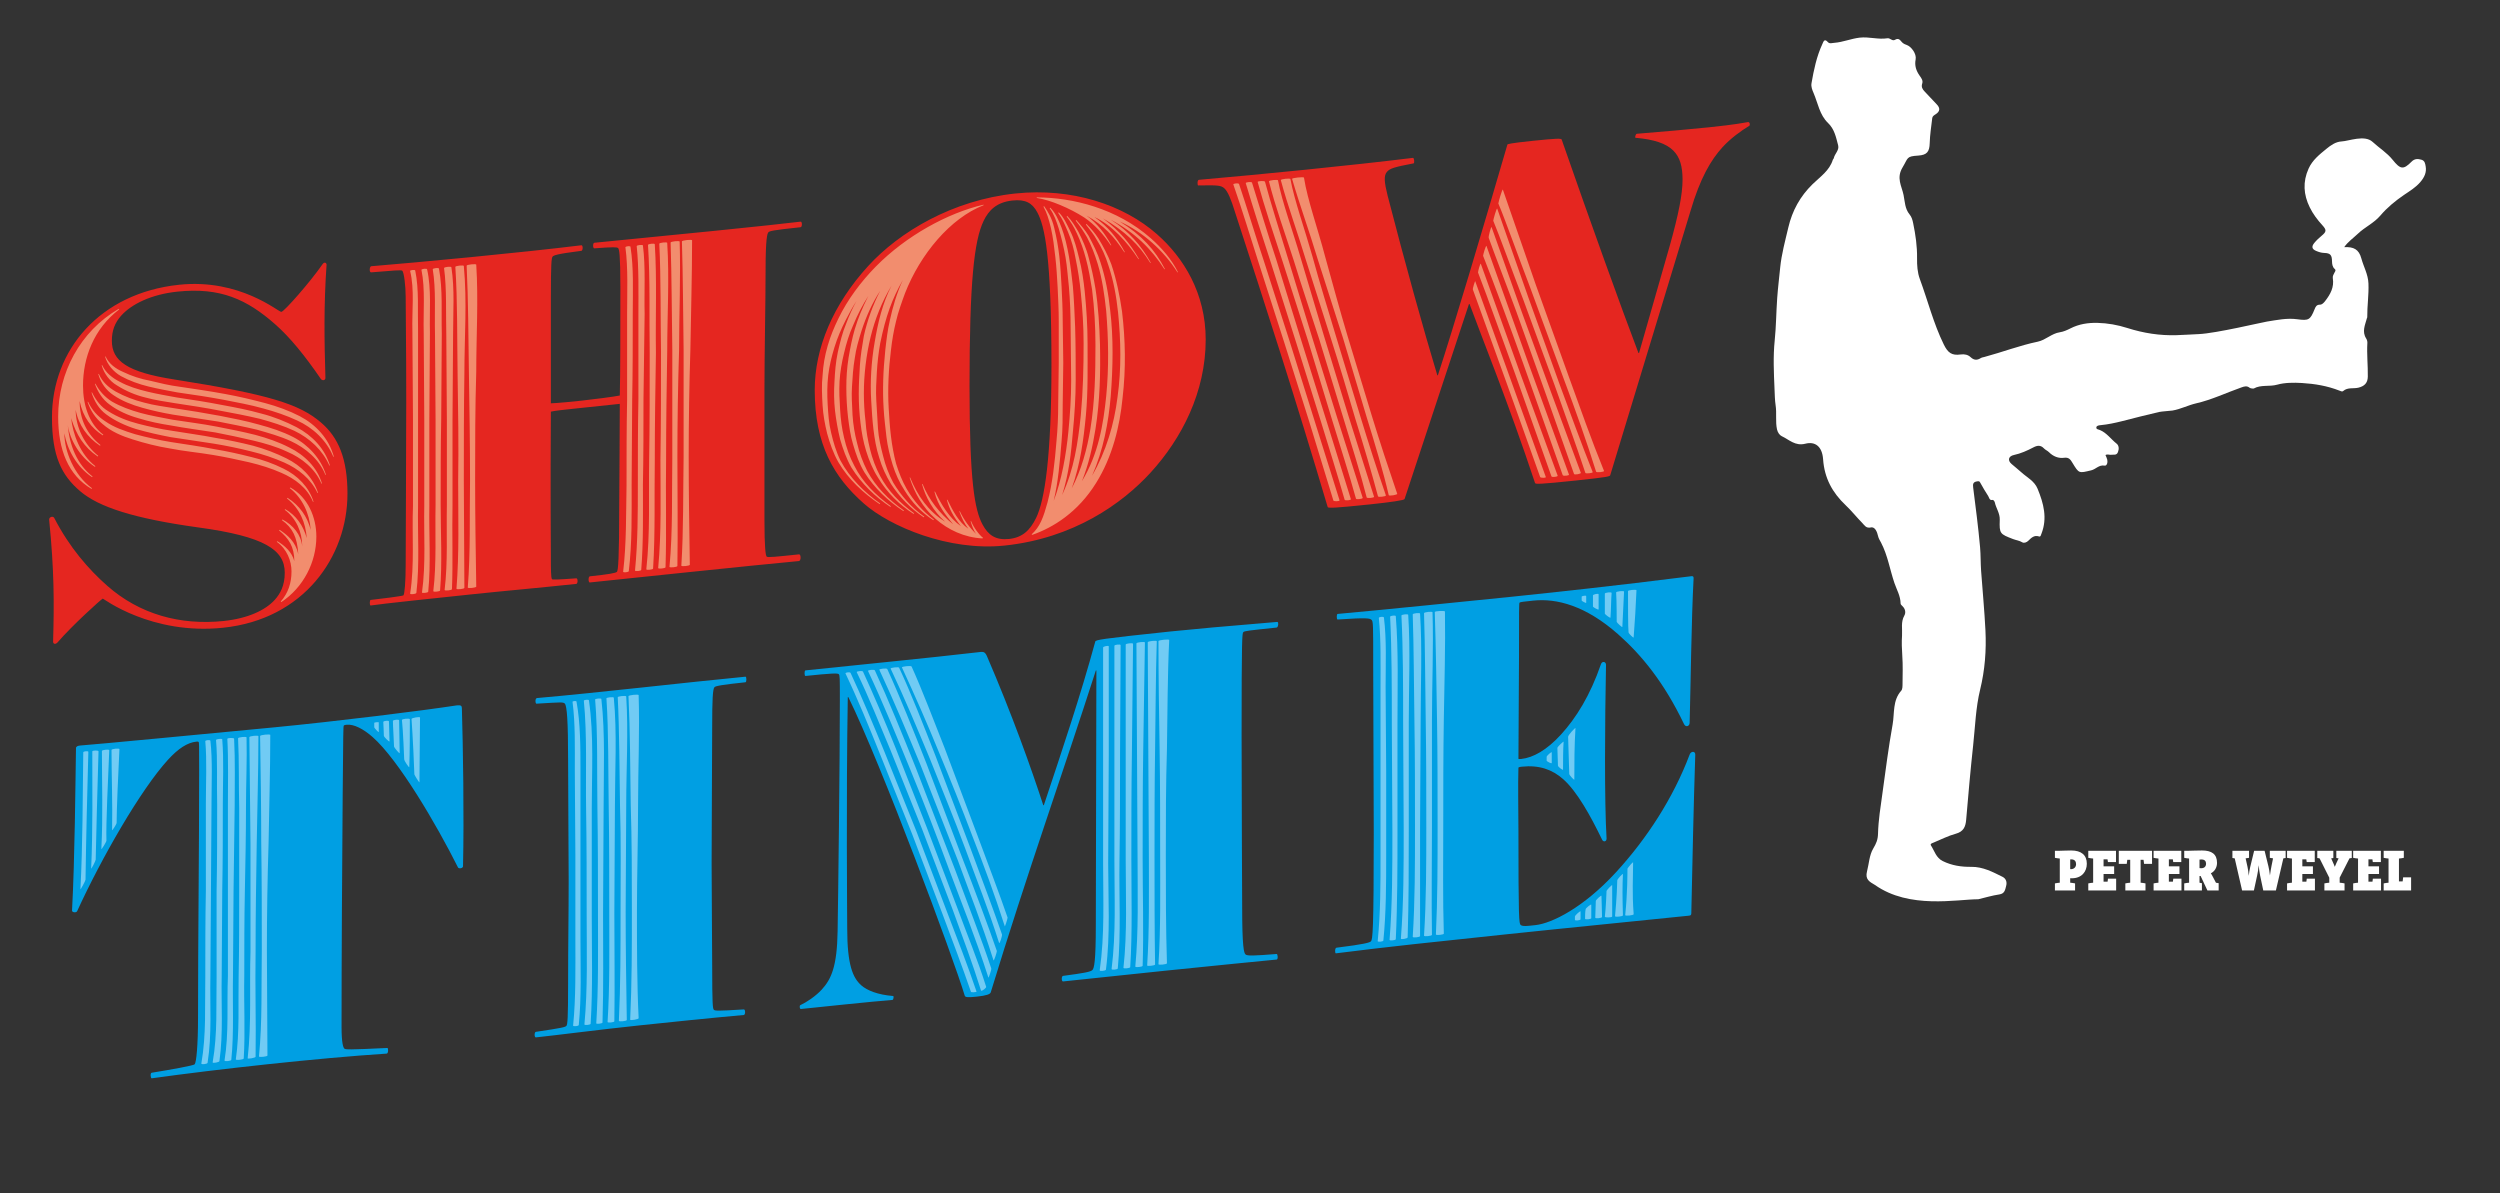 <?xml version="1.0" encoding="utf-8"?>
<!-- Generator: Adobe Illustrator 16.0.3, SVG Export Plug-In . SVG Version: 6.00 Build 0)  -->
<!DOCTYPE svg PUBLIC "-//W3C//DTD SVG 1.1//EN" "http://www.w3.org/Graphics/SVG/1.1/DTD/svg11.dtd">
<svg version="1.1" xmlns="http://www.w3.org/2000/svg" xmlns:xlink="http://www.w3.org/1999/xlink" x="0px" y="0px"
	 width="1558.979px" height="744.208px" viewBox="0 0 1558.979 744.208" enable-background="new 0 0 1558.979 744.208"
	 xml:space="preserve">
<rect x="0" y="0" width="1558.979" height="744.208" fill="#333333" stroke="none"/>
<g id="Ebene_3">
</g>
<g id="Ebene_1">
	<g>
		<rect y="0.001" fill="none" width="1558.979" height="743.962"/>
		<path fill="#009FE3" d="M834.117,382.839c-0.705,0.073-0.705,3.549,0,3.478c18.677-1.266,20.084-0.725,21.143,0.206
			c1.058,0.933,1.058,2.665,1.058,28.368c0,35.433,0.348,73.258,0.348,104.177c0,61.832-0.705,66.763-1.76,67.918
			c-0.708,0.771-3.524,1.759-21.495,3.996c-1.059,0.109-1.059,3.583-0.353,3.508c32.414-4.099,62.013-7.212,105.001-11.729
			c37.344-3.925,6.346-0.666,115.22-11.76c1.061-0.109,1.407-0.497,1.407-1.537c0.708-32.378,1.41-66.841,2.468-98.909
			c0-2.431-2.814-2.136-3.521,0.023c-10.224,27.127-26.775,52.487-45.8,73.241c-20.445,22.297-40.175,32.007-50.39,33.083
			l-3.521,0.371c-3.522,0.371-4.936,0.167-5.636-0.455c-1.058-0.926-1.41-3.322-1.41-59.24c0-10.426-0.354-28.45,0-38.905
			c0.353-0.384,1.764-0.532,2.11-0.569c10.923-1.151,19.024,1.819,25.723,7.717c8.811,7.756,17.266,23.196,24.317,37.738
			c0.701,1.663,2.816,1.441,2.816-0.645c-1.404-23.123-1.057-72.83-0.348-108.333c0-2.082-2.466-2.517-3.177-0.36
			c-6.691,19.457-15.498,33.586-25.015,43.963c-8.807,9.611-17.26,14.321-24.661,15.102c-0.349,0.031-1.762,0.183-1.762-0.168
			c0-19.449,0.354-43.803,0.354-63.251c0-30.224,0-33.698,0.35-34.08c0.351-0.382,3.171-0.681,8.459-1.233
			c14.79-1.558,32.761,3.154,52.851,20.843c14.794,13.033,28.888,30.308,41.22,56.098c1.059,2.32,3.524,1.367,3.524-0.719
			c0.709-25.081,1.055-63.327,2.469-90.217c0-1.041-0.357-1.351-1.414-1.24c-49.325,6.227-84.91,9.968-111.686,12.779
			c-15.502,1.629-89.483,9.056-108.871,10.744 M523.025,420.401c0.705,0.624,0.705,2.015,0.705,16.258
			c0,37.511-1.057,124.807-1.411,144.289c-0.351,21.569-3.876,29.589-9.862,36.122c-3.88,4.229-9.517,7.946-13.387,9.742
			c-0.709,0.427-0.354,2.469,0.346,2.396c5.639-0.594,46.865-4.926,57.087-5.655c0.701-0.07,1.056-2.532,0.35-2.464
			c-9.513-0.736-16.208-3.51-19.732-6.61c-5.282-4.656-8.808-12.622-8.808-35.54c0-8.685-0.705-79.124,0.354-144.188l0.349-0.035
			c20.789,42.275,65.887,163.628,72.587,186.188c0.35,0.999,1.76,1.201,7.4,0.608c6.345-0.664,8.455-1.587,8.805-2.665
			c22.553-73.917,45.813-139.234,65.535-200.701l0.354-0.039c0,3.824-0.354,138.982-0.354,158.424
			c0,23.272-1.057,27.203-2.113,28.355c-1.057,1.153-5.285,1.945-18.323,3.666c-1.056,0.111-1.056,3.585,0,3.47l63.772-6.698
			c26.08-2.745,65.888-6.582,69.414-6.953c1.057-0.109,0.703-3.545,0-3.47c-14.447,1.172-18.32,1.232-19.377,0.301
			c-1.058-0.935-2.115-4.642-2.115-30.003c0-13.889-0.354-62.479-0.354-106.252c0-61.481,0.354-63.95,1.057-64.722
			c0.705-0.771,2.818-0.989,20.789-2.882c1.057-0.11,1.411-3.622,0.354-3.512c-30.651,2.528-53.909,4.625-66.595,5.957
			c-44.396,4.666-46.51,5.237-46.857,6.316c-9.165,33.614-20.442,67.102-32.067,102.012l-0.348,0.037
			c-7.399-22.836-19.733-57.324-35.232-93.208c-1.413-2.976-2.469-2.518-5.991-2.146c-35.578,4.088-60.248,6.333-107.103,11.257
			c-0.709,0.072-0.709,3.546,0,3.473c16.555-1.741,20.08-1.76,20.785-1.144 M334.888,435.301c-1.407,0.144-1.057,3.584-0.352,3.51
			c15.501-0.934,16.555-1.049,17.619-0.117c1.407,1.243,2.113,11.241,2.113,35.554c0,23.271,0.35,55.881,0.35,74.295
			c0,22.577-0.35,38.94-0.35,64.648c0,21.878-0.354,25.737-1.057,26.509c-0.705,0.769-2.116,1.264-19.024,3.736
			c-1.059,0.112-1.059,3.582,0,3.469c12.332-1.294,40.165-4.915,64.478-7.471c18.669-1.957,44.749-4.698,65.178-6.497
			c1.061-0.112,1.061-3.586,0-3.476c-16.908,1.081-17.971,0.848-18.674,0.225c-0.701-0.617-1.057-3.363-1.057-27.677
			c0-18.761-0.354-41.647-0.354-63.532c0-17.364,0.354-70.204,0.354-85.139c0-17.02,0.355-23.66,1.412-24.812
			c0.702-0.769,4.579-1.523,19.379-3.081c0.701-0.071,0.701-3.545,0-3.472c-36.295,3.469-93.372,10.161-130.016,13.319
			 M44.918,567.89c0,1.043,2.468,1.477,3.169,0.36c15.151-33.193,39.815-76.082,56.728-94.535
			c6.345-6.92,11.98-10.641,17.618-11.232c0.706-0.076,1.057-0.112,1.407,0.198c0.354,0.313,0.354,1.699,0.354,17.33
			c0,51.058-0.705,105.672-0.705,154.297c0,17.713-1.057,28.244-2.112,29.399c-0.708,0.765-14.45,3.25-26.776,5.243
			c-1.058,0.111-0.704,3.551,0,3.477c40.872-5.689,103.226-12.588,146.568-15.406c1.057-0.109,1.057-3.587,0.354-3.511
			c-24.667,1.2-26.073,1.002-26.775,0.385c-0.703-0.621-1.762-3.294-1.762-13.709c0-42.725,0.355-99.379,0.706-144.569
			c0.354-39.628,0.354-42.765,0.706-43.14c0.351-0.387,1.057-0.46,1.762-0.533c4.583-0.482,10.57,2.71,16.207,7.678
			c16.209,14.276,39.815,54.513,53.197,81.251c0.351,1.004,3.168,0.711,3.168-0.686c0.707-31.678,0-73.982-0.701-98.223
			c0-1.741-0.354-2.394-3.174-2.096c-21.49,3.3-74.341,9.896-114.157,13.73c-34.527,3.283-111.687,10.698-120.857,11.316
			c-1.407,0.149-2.463,0.604-2.463,1.646c-0.354,21.224-0.707,68.854-2.468,101.34"/>
		<path fill="#E52620" d="M940.001,90.169c-15.859,54.463-33.476,113.625-43.342,143.846l-0.354,0.038
			c-8.459-27.941-20.087-69.789-31.006-112.066c-2.115-8.46-2.468-12.593-0.35-14.899c1.761-1.921,3.873-2.837,16.557-5.213
			c0.705-0.074,0.351-3.509-0.352-3.435c-39.116,4.806-95.133,10.347-133.536,13.688c-1.056,0.111-1.056,3.584-0.354,3.511
			c11.984-0.218,14.095-0.092,16.208,1.771c2.118,1.861,4.23,6.848,6.693,14.928c20.441,62.807,37.699,116.223,57.787,183.921
			c0.351,0.653,4.58,0.56,26.071-1.699c13.741-1.445,21.491-2.611,21.844-3.341l40.166-121.616l0.354-0.038
			c6.695,18.397,24.307,61.702,40.873,111.712c0.348,0.659,3.17,0.71,25.368-1.625c20.433-2.148,21.141-2.565,21.493-3.3
			l50.033-164.694c5.99-20.429,12.689-31.892,20.081-39.971c4.933-5.38,11.628-10.251,16.564-13.203
			c0.702-0.421,0.35-2.467-0.707-2.357c-8.807,1.62-18.675,2.657-24.308,3.249c-9.159,0.965-33.825,3.211-45.099,4.045
			c-0.706,0.076-1.413,2.579-0.706,2.505c23.255,2.074,29.246,10.126,29.246,26.108c0,9.028-2.467,21.445-7.748,40.409
			l-19.382,67.687l-0.353,0.038c-10.921-28.723-29.95-81.605-47.917-133.206c-0.352-0.657-2.818-0.746-18.32,0.884
			c-13.389,1.407-15.501,1.977-15.501,2.324 M613.394,137.694c3.175-6.581,8.103-11.618,17.971-12.656
			c8.101-0.851,12.331,1.481,15.5,7.403c4.582,8.548,8.807,26.864,8.807,95.285c0,57.312-4.225,84.151-9.509,95.132
			c-3.879,8.048-8.811,12.388-16.917,13.239c-8.452,0.889-13.033-2.453-16.553-9.028c-4.933-9.209-8.104-26.938-8.104-86.33
			c0-64.608,2.819-90.612,8.808-103.048 M626.434,340.216c42.985-4.518,73.285-26.108,90.902-45.33
			c19.729-21.526,34.526-50.522,34.526-83.176c0-28.83-13.742-51.006-30.297-65.591c-20.789-18.309-52.854-29.182-88.441-25.445
			c-39.11,4.112-72.231,23.921-91.598,45.061c-22.2,24.217-33.473,51.451-33.473,77.502c0,34.04,11.979,54.315,30.65,70.763
			c16.21,14.276,52.851,29.874,87.725,26.208 M231.116,377.587c6.693-1.047,39.106-4.454,62.366-6.898
			c23.607-2.479,36.996-3.542,65.888-6.58c1.055-0.11,1.055-3.585,0-3.473c-11.979,0.911-14.798,0.864-15.151,0.551
			c-0.702-0.62-0.702-7.222-0.702-13.473c0-6.601-0.354-40.947,0-91.003c1.759-0.53,9.513-1.347,15.149-1.939l27.835-2.927
			c0,24.663-0.351,47.27-0.351,62.908c0,34.037-0.707,41.059-1.411,41.823c-0.706,0.771-5.29,1.597-16.913,2.818
			c-1.056,0.11-1.056,3.932,0,3.824c3.875-0.406,108.166-11.368,130.369-13.352c1.403-0.15,1.403-4.317,0-4.17
			c-14.803,1.555-19.381,2.037-20.084,1.417c-0.705-0.62-1.409-5.756-1.409-22.777v-81.973c0-21.187,0.704-54.263,0.704-73.715
			c0-20.144,1.058-23.026,1.763-23.804c0.702-0.769,2.817-1.338,20.082-3.152c1.057-0.111,1.057-3.585,0-3.472
			c-16.566,2.087-84.911,8.93-128.608,13.166c-1.057,0.114-1.057,3.589,0,3.478c11.98-0.915,14.093-0.789,14.799-0.167
			c0.706,0.624,1.408,4.368,1.408,24.166c0,22.58,0,55.232-0.351,67.775c-3.168,0.685-17.264,2.512-23.958,3.218
			c-4.229,0.443-14.448,1.518-19.024,1.651v-66.694c0-19.799,0.351-24.004,1.056-24.776c0.704-0.766,2.113-1.607,17.969-3.621
			c1.057-0.113,1.057-3.584,0-3.473c-37.699,4.656-101.478,10.666-131.065,13.08c-1.056,0.109-1.408,3.966,0,3.812
			c14.093-1.132,18.675-1.611,19.381-0.992c1.056,0.929,2.112,9.502,2.112,16.105c0,16.326,0.351,26.015,0.351,65.962
			c0,39.606-0.351,77.503-0.351,101.466c0,10.769-0.706,18.135-1.411,18.904c-0.35,0.383-14.445,2.214-20.43,2.844
			c-0.708,0.072-0.708,3.547,0,3.469 M216.682,307.909c0-21.885-5.638-35.182-16.554-44.458
			c-13.391-11.45-32.062-17.469-91.611-26.839c-29.246-4.566-38.759-11.558-38.759-24.059c0-6.251,1.762-11.302,5.99-15.912
			c6.346-6.92,18.323-13.041,34.881-14.784c26.775-2.812,43.343,4.828,60.949,20.341c9.162,8.066,18.322,19.26,28.543,34.163
			c1.055,1.279,2.814,0.747,2.814-0.643c-0.702-23.546-1.056-45.389,0.706-70.585c0-1.389-1.407-1.939-2.465-0.438
			c-7.755,11.237-23.961,29.612-25.724,29.796c-1.759,0.187-25.721-20.915-63.772-16.918c-49.328,5.184-79.275,40.633-79.275,82.671
			c0,24.318,5.991,36.191,17.617,46.089c11.626,9.893,33.472,16.975,73.285,22.518c41.924,5.661,54.262,14.092,54.262,28.336
			c0,7.988-2.818,13.146-6.346,16.99c-5.637,6.153-16.207,11.425-31.702,13.06c-27.132,2.853-52.5-4.208-72.588-21.897
			c-11.626-10.234-23.605-23.918-33.121-42.369c-0.706-1.313-3.169-0.71-3.169,1.03c3.169,31.62,3.169,51.768,2.464,76.159
			c0,1.388,1.411,1.935,2.818,0.4c8.812-10.308,27.482-27.202,28.188-27.278c0.351-0.034,30.3,22.863,75.044,18.164
			c50.383-5.296,77.516-44.273,77.516-83.523"/>
		<path fill="#71CBF4" d="M982.104,573.612c0,0.693,3.517,0.322,3.517-0.368v-4.861c0-0.7-3.517,2.449-3.517,3.146V573.612
			 M992.312,564.198c0-0.691-3.52,2.109-3.52,2.806c-0.356,1.77-0.356,4.552-0.356,5.941c0,0.69,3.876,0.287,3.876-0.407V564.198
			 M998.657,558.668c0-0.691-3.522,2.457-3.522,3.151c0,3.123-0.349,7.675-0.349,10.455c0,0.7,4.226,0.252,4.226-0.439
			C999.009,567.317,998.657,561.448,998.657,558.668 M1005.35,552.06c0-0.691-3.522,3.149-3.522,3.5c0,0-0.353,10.455-1.059,16.089
			c0,0.696,4.581,0.562,4.581-0.137V552.06L1005.35,552.06z M1012.045,545.105c0-0.692-3.524,3.15-3.524,3.849
			c0,1.036-0.348,11.844-1.405,22.373c0,0.692,4.93,0.176,4.93-0.517C1011.698,559.386,1011.698,552.438,1012.045,545.105
			 M1018.391,537.839c0-0.692-3.168,3.112-3.522,3.847c0,2.43,0,15.975-1.409,28.973c0,0.694,5.284,0.143,5.284-0.555
			C1017.687,556.326,1018.391,547.214,1018.391,537.839 M967.652,469.189c0-0.697-3.17,2.069-3.17,2.764v2.432
			c0,0.345,3.17,2.098,3.17,1.406V469.189L967.652,469.189z M975.052,462.506c0-0.348-3.878,3.185-3.878,3.878
			c0,0,0.354,10.035,0.354,11.079c0,0.692,3.169,3.141,3.169,2.446C974.698,474.697,974.698,467.75,975.052,462.506 M982.45,454.09
			c0-0.703-4.581,4.299-4.581,5.34c0,1.045,0.71,21.809,0.71,23.201c0,0.693,3.167,4.178,3.167,3.485
			C981.746,475.697,981.746,465.273,982.45,454.09 M895.424,582.721c0,0.694,4.93,0.176,4.93-0.519
			c-0.701-21.81-0.353-44.773-0.353-67.003c0-22.228,0-44.458,0.353-66.728c0.356-22.264,1.055-45.265,0.704-67.11
			c0-0.696-6.345-0.373-6.345,0.32c0.708,21.809,1.057,45.043,1.409,67.229c0.354,22.193,0.354,44.419,0.354,66.656
			c0,22.227,0,45.152-1.057,67.153 M989.141,371.758c0-0.691-2.82-0.049-2.82,0.299v2.43c0,0.348,2.82,1.789,2.82,1.443V371.758z
			 M862.649,586.522c1.759-17.206,1.759-35.621,1.759-52.985V480.74c0-17.367-0.352-35.042-0.352-52.409
			c0-14.246,0.704-29.261-1.057-43.318c-0.351-0.657-3.171-0.362-3.171,0.335c1.405,13.396,1.059,29.065,1.059,43.304v105.24
			c0,17.369,0,35.433-1.766,52.983c0,0.693,3.527,0.324,3.527-0.37 M868.281,518.868c0,22.231,0,44.812-1.759,67.219
			c0,0.691,3.879,0.284,3.879-0.408c1.055-21.99,1.055-45.267,1.055-67.142v-67.381c0-22.232,0.705-44.885-1.055-66.926
			c0-0.695-3.526-0.324-3.526,0.37c1.057,21.426,1.057,45.046,1.057,67.269c0,22.228,0.35,44.42,0.35,67.001 M888.011,583.491
			c0,0.691,4.937,0.175,4.937-0.518c-0.353-21.852,0-44.812,0-67.039V449.24c0-22.228,1.057-45.266,0.352-67.42
			c0-0.695-5.288-0.138-5.288,0.555c0.704,21.811,0.704,45.082,1.059,67.267c0.353,22.194,0.353,44.42,0.353,66.66
			C889.424,538.525,889.424,561.453,888.011,583.491 M873.568,585.354c0,0.692,4.231-0.099,4.231-0.794
			c0.698-21.953,0.698-44.879,0.698-67.11v-67.04c0-22.23,1.059-44.918-0.348-67c0-0.691-4.229-0.249-4.229,0.447
			c1.056,21.422,1.056,44.697,1.056,66.92c0,22.236,0.352,44.42,0.352,67.005c0,22.23,0,45.157-1.763,67.572 M880.967,584.229
			c0,0.698,4.578,0.214,4.578-0.479v-67.387c0-22.228,0.354-44.494,0.354-66.725c0-22.231,1.055-44.919-0.354-67.003
			c0-0.693-4.578-0.21-4.578,0.482c0.707,21.463,0.707,45.082,1.057,66.922c0.354,22.2,0.354,44.423,0.354,66.657
			c0,22.236,0,45.506-1.411,67.535 M996.884,370.586c0-0.695-3.526,0.025-3.526,0.718v6.946c0,0.344,3.526,2.407,3.526,1.714
			V370.586z M1004.994,369.733c0-0.693-4.233-0.247-4.233,0.446v12.507c0,0.344,3.522,3.102,3.522,2.406
			c0.354-4.554,0.354-11.152,0.711-15.362 M1012.744,368.917c0-0.692-4.936-0.178-4.936,0.519
			c0.354,4.825,0.354,17.331,0.354,18.373c0,0.347,3.522,3.795,3.522,3.103C1012.033,384.623,1012.387,375.206,1012.744,368.917
			 M1020.494,368.1c0-0.69-5.637-0.1-5.282,0.558c0,7.294,0,23.275,0.345,25.667c0,0.692,3.174,3.838,3.174,3.14
			c0.705-8.757,1.412-20.643,1.764-29.36 M689.649,604.691c2.819-21.837,1.41-44.613,1.41-66.144
			c0-22.577,0.352-44.845,0.352-67.419v-68.079c0-0.694-3.523,0.022-3.523,0.719v135.121c0,21.878,1.06,43.999-2.114,66.216
			c0,0.692,3.526,0.327,3.876-0.405 M722.417,601.255c0,0.694,5.284,0.137,5.284-0.559c-0.703-21.803-0.703-45.077-0.703-67.305
			s0-44.11,0.703-66.42c0.353-22.27,0.353-45.889,1.409-67.881c0-0.692-6.693,0.01-6.693,0.703c0,22.232,0.35,45.465,0.711,67.661
			c0.344,22.193,0.344,44.077,0.344,66.304C723.472,555.991,723.827,579.229,722.417,601.255 M698.099,537.122
			c0.354-22.267,0.354-44.846,0.354-67.074c0-22.232,0.354-45.888,0.354-67.774c0-0.692-3.876-0.289-3.876,0.408v134.761
			c0,21.888,1.056,44.701-1.762,66.88c0,0.696,3.874,0.286,3.874-0.405c2.111-22.104,0.708-44.881,1.056-66.806 M715.367,601.988
			c-0.353,0.729,4.933,0.173,4.933-0.519c-0.35-21.841-0.35-44.775-0.35-66.999c0-22.233,0-44.455,0.35-66.73
			c0.351-22.27,0.351-45.886,1.057-67.835c0-0.697-5.634-0.103-5.634,0.59c0,21.884,0.35,45.465,0.35,67.697
			c0,22.229,0.354,44.42,0.354,66.655C716.425,557.074,716.778,579.963,715.367,601.988 M705.504,535.988
			c0-22.237,0-44.456,0.346-66.73c0.354-22.27,0.354-45.888,0.709-67.813c0-0.691-4.58-0.213-4.58,0.483v134.422
			c0,22.229,1.056,45.045-1.409,67.179c0,0.693,4.224,0.252,4.224-0.444c1.41-22.025,0.711-45.227,0.711-67.106 M712.547,534.884
			c0-21.885,0-44.11,0.354-66.38l1.056-67.852c0-0.693-5.285-0.136-5.285,0.557c0,21.883,0.355,45.462,0.355,67.697
			c0,22.23,0.348,44.419,0.348,66.304c0,22.23,0.708,45.082-1.406,67.538c0,0.689,4.575,0.211,4.575-0.482
			c0.709-21.955,0-45.156,0-67.382 M626.577,577.617c0,0.694,1.763-4.705,1.763-5.397c-4.581-13.416-12.679-34.79-19.024-51.838
			l-20.083-53.464c-6.695-17.006-14.445-37.386-20.788-51.307c-0.352-0.654-6.333-0.026-5.988,0.629
			c8.104,17.557,15.853,35.153,22.899,52.474c7.399,17.628,14.443,35.304,21.143,53.009c7.041,18.017,13.386,35.063,20.079,55.891
			 M605.434,618.389c0,0.694,3.524,0.327,3.524-0.023c-5.638-16.774-11.979-32.779-18.317-49.485l-19.026-50.099l-20.08-49.995
			c-6.7-16.315-14.45-34.953-21.143-49.185c-0.35-0.657-3.17-0.361-3.17,0.331c7.751,16.205,14.799,33.527,21.492,50.192
			l20.088,49.994l19.023,50.1c5.987,16.044,12.679,33.746,17.611,48.168 M611.781,617.721c0.351,0.66,3.526-1.76,3.17-2.417
			c-5.282-16.812-11.977-32.781-17.97-49.17l-19.024-50.104l-19.374-49.37c-6.346-16.008-14.447-34.956-20.442-47.872
			c-0.349-0.657-4.228-0.249-3.877,0.409c7.4,15.198,14.447,32.867,21.144,48.838l19.73,49.334l19.023,50.101
			c5.99,16.389,12.334,33.44,17.616,50.252 M616.359,609.597c0,0.698,2.111-5.079,1.764-5.741
			c-5.641-17.125-15.15-41.477-22.553-61.544l-24.319-63.091c-8.098-20.331-17.611-43.654-25.715-61.215
			c-0.355-0.655-4.582-0.212-4.227,0.445c9.508,20.188,18.317,41.838,26.775,62.481c8.458,20.648,16.556,41.675,24.306,62.747
			c8.104,21.724,15.854,40.707,23.958,65.911 M619.52,598.839c0.351,0.659,2.114-5.079,2.114-5.78
			c-5.286-15.419-14.092-38.808-21.494-57.831l-22.549-59.456c-7.751-19.681-16.555-41.681-24.305-58.58
			c-0.352-0.66-5.284-0.14-4.937,0.517c9.165,19.531,17.619,39.83,25.724,59.473l23.253,59.386
			c7.4,20.404,14.797,38.739,22.198,62.264 M623.05,588.041c0.349,0.661,2.112-4.734,1.761-5.394
			c-4.933-14.418-13.39-36.808-20.082-54.857L583.237,471c-7.049-18.017-15.504-39.705-22.552-54.59
			c0-0.696-5.638-0.102-5.282,0.555c8.453,17.87,16.553,37.165,24.303,55.804c7.402,18.674,15.151,37.309,22.201,56.367
			c7.042,19.406,14.093,36.731,21.138,58.912 M392.971,635.85c0,0.693,5.282-0.207,5.282-0.901
			c-1.056-21.771-1.056-44.355-1.056-66.583c0-22.232,0.706-44.883,0.706-67.114c0-22.229,1.057-45.607,0.35-67.773
			c0-0.696-6.333-0.027-6.333,0.665c1.058,21.771,1.058,45.391,1.406,67.584c0.708,22.155,0.708,44.735,0.708,66.965
			c0,22.23,0,44.802-1.056,67.143 M385.928,636.578c0,0.689,4.935,0.173,4.935-0.522c-0.355-22.192-0.709-45.08-0.709-67.306
			c0-22.223,0.354-44.494,0.354-67.077c0-22.23,1.41-45.298,0-67.383c0-0.693-5.638-0.1-5.283,0.556
			c1.057,21.427,1.057,45.043,1.405,67.229c0.709,22.504,0.354,44.772,0.354,67.002c0,22.234,0,45.16-1.056,67.497 M361.968,585.946
			V480.006c0-13.896,0-29.179-2.463-42.466c0-0.694-2.82-0.395-2.467,0.258c1.761,13.363,1.406,28.683,1.406,42.579l0.355,52.76
			v53.142c0,17.372,0.351,35.744-1.411,53.286c0,0.691,3.524,0.324,3.524-0.369c1.761-17.553,1.056-35.886,1.056-53.263
			 M378.881,637.303c0,0.692,4.225,0.25,4.225-0.443c0.355-22.269,0-45.154,0-67.382s0.355-44.495,0.355-66.725
			c0-22.233,1.41-45.648-0.702-67.66c0-0.698-4.935-0.179-4.584,0.479c1.412,21.387,1.058,45.392,1.412,67.585
			c0.35,22.191,0.35,44.417,0.35,66.655c0,22.229,0.351,45.12-1.057,67.493 M371.837,638.049c-0.355,0.729,3.875,0.288,3.875-0.408
			c0.701-22.301,0.35-45.192,0.35-67.418c0-22.23,0.351-44.844,0.351-67.075c0-22.233,1.06-45.609-1.407-67.244
			c0-0.692-4.229-0.248-3.874,0.408c1.761,21.35,1.056,45.047,1.406,67.229c0.354,22.199,0.354,44.774,0.354,67.008
			c0,22.229,0.352,45.114-1.055,67.495 M364.436,638.822c0,0.694,3.876,0.282,3.876-0.408c1.408-22.377,0.705-45.229,0.705-67.456
			v-66.695c0-22.23,1.409-45.646-1.761-67.546c0-0.696-3.526-0.321-3.174,0.334c2.116,21.313,1.06,45.392,1.412,67.582
			c0.35,22.191,0.35,44.422,0.35,66.652C365.844,593.519,366.551,616.366,364.436,638.822 M166.43,592.249
			c0-22.23,0.352-44.497,1.058-66.803c0.35-22.268,1.056-45.265,1.056-67.142c0-0.7-6.346-0.029-6.346,0.663
			c0.351,21.504,0.706,44.736,0.706,66.617c0.351,22.545,0.351,44.771,0.351,67.001c-0.351,22.267,0.355,44.771-1.761,66.18
			c0,0.694,5.287,0.137,5.287-0.556c0-21.189-0.35-43.731-0.35-65.964 M152.335,608.316c0-17.37,0-34.734,0.351-52.146
			c0.351-17.757,0.706-35.157,0.706-52.871c0-14.237,0.707-29.597,0.351-43.456c0-0.696-5.284-0.141-5.284,0.554
			c0.703,13.819,0.35,29.145,0.703,43.343v52.796c0,17.37,0,34.736-0.352,52.146c-0.35,17.411,0.708,35.009-1.761,51.941
			c0,0.696,4.583,0.218,4.933-0.521c1.056-16.78,0-34.383,0.354-51.788 M159.38,592.987c0-22.23,0.351-44.498,0.706-66.761
			c0.35-22.268,1.057-45.27,1.057-67.145c0-0.697-5.637-0.107-5.637,0.593c0.351,21.498,0.351,44.773,0.706,66.959v66.693
			c-0.706,22.303,0.701,44.737-1.763,66.533c-0.35,0.734,4.932-0.171,4.932-0.866c0.351-21.225-0.352-43.729,0-66.001
			 M145.288,608.372c0-17.368,0.354-35.121,0.354-52.837c0.352-17.758,0.352-35.462,0.703-53.223
			c0-13.545,0.354-27.824-0.351-41.644c0-0.694-4.227-0.599-4.227,0.097c0.703,13.125,0.351,28.448,0.351,41.988v105.935
			c-0.706,17.796,0.705,35.358-2.113,52.675c0,0.696,4.228,0.253,4.228-0.448c1.761-16.855,0.705-35.153,1.055-52.556
			 M138.243,608.752c0-18.063,0.351-35.822,0.351-53.526c0.355-18.101,0.355-35.818,0.355-53.874
			c0-13.203,0.702-27.167-0.355-40.255c0-0.697-3.875-0.288-3.875,0.404c1.056,12.394,0.351,27.054,0.706,40.221
			c0,18.059,0,35.769-0.355,53.874v53.489c-0.351,17.757,0.705,35.355-2.466,53.411c0,0.692,4.228-0.098,4.228-0.796
			c2.468-17.278,1.058-35.54,1.412-52.944 M131.193,609.154c0-18.067,0.355-36.166,0.355-54.229s0.35-36.162,0.35-54.222
			c0-12.507,0.706-26.474-0.706-38.833c-0.351-0.652-3.169-0.356-3.169,0.338c1.057,12.048,0.351,26.359,0.351,38.866v54.185
			c-0.351,18.098-0.351,36.162-0.351,54.227c-0.35,18.095,0.707,35.351-2.467,53.752c0,0.692,3.524,0.325,3.876-0.407
			C132.25,645.165,130.842,626.904,131.193,609.154 M236.192,450.488c0-0.344-2.817-0.05-2.817,0.295v2.78
			c0,0.344,2.817,3.526,2.817,2.827V450.488z M248.885,449.154c0-0.692-3.879-0.284-3.879,0.407c0,3.125,0.705,13.822,0.705,15.905
			c0,0.691,3.525,4.843,3.525,4.143C249.235,463.703,248.885,454.014,248.885,449.154 M255.578,448.451
			c-0.354-0.656-4.934-0.174-4.934,0.521c0.706,6.179,1.41,24.167,1.41,24.512c0,1.044,3.169,5.573,3.169,4.879
			C255.578,468.601,255.578,456.439,255.578,448.451 M242.542,449.822c0-0.69-3.525-0.323-3.525,0.368
			c0,0.348,0.354,6.565,0.354,8.646c0,0.7,3.523,4.148,3.523,3.454C242.894,459.509,242.542,451.906,242.542,449.822
			 M261.918,447.439c0-0.694-5.284,0.208-5.284,0.903c0.703,9.65,1.764,32.115,1.764,34.551c0,0.345,3.169,5.573,3.169,4.877
			c0-11.807,0.351-28.52,0.351-40.326 M74.478,467.142c0-0.694-4.934-0.175-4.934,0.52c0,15.631,0.706,33.964,0.355,49.98
			c0,0.696,2.82-3.771,2.82-4.463c0-8.338,1.057-31.727,1.758-46.039 M68.132,467.805c0-0.699-4.582-0.218-4.582,0.482
			c0,19.45,0.707,40.911-0.35,61.162c0,0.699,3.168-4.5,3.168-5.196c-0.351-11.074,1.058-38.663,1.763-56.45 M61.438,468.504
			c0-0.697-3.876-0.637-3.876,0.058c0,23.622,0.351,48.245-0.705,73.021c0,0.692,2.818-4.816,2.818-5.511
			c0.351-14.974,1.058-45.962,1.762-67.57 M55.092,468.823c0-0.696-3.169-0.36-3.169,0.332c-0.354,26.789-0.354,58.39-1.761,85.28
			c0,0.691,3.169-5.199,3.169-5.893c0.354-26.091,1.056-53.603,1.761-79.728"/>
		<path fill="#F28D6E" d="M960.433,297.472c0.351,0.655,3.869,0.633,3.521-0.025l-21.492-59.567l-22.552-62.582
			c0-0.347-1.76,4.701-1.409,5.36l21.143,58.567l20.789,58.257 M967.481,297.086c0.346,0.658,3.877,0.289,3.877-0.409l-23.61-64.556
			l-24.32-67.61c-0.349-0.656-1.76,4.704-1.76,5.396c6.344,16.359,15.501,42.486,23.255,63.558l22.551,63.621 M974.516,296.345
			c0.35,0.659,4.229,0.249,3.877-0.409l-25.721-70.588l-25.721-71.978c-0.348-0.655-2.115,5.436-2.115,6.127
			c6.334,16.006,16.918,44.418,25.018,67.191L974.516,296.345 M981.566,295.603c0.353,0.662,4.577-0.131,4.224-0.788l-18.671-50.49
			l-18.672-51.182l-18.324-51.568c-0.348-0.311-2.114,6.128-1.76,6.782c3.167,9.047,11.628,30.738,17.264,46.121l18.323,51.221
			L981.566,295.603 M988.609,294.862c0,0.699,4.935,0.181,4.582-0.48c-7.048-17.666-14.095-37.074-20.788-55.126l-19.382-53.886
			l-19.374-55.273c-0.35-0.662-2.47,6.859-2.47,7.552c3.525,8.312,12.334,32.743,18.677,49.097l19.73,53.849
			c6.347,18.091,13.038,36.146,19.027,54.269 M995.303,294.16c0.354,0.661,5.29,0.142,4.936-0.52
			c-8.104-19.984-14.802-39.082-21.846-58.491l-20.791-57.903l-20.43-58.989c-0.354-0.655-2.816,7.937-2.816,8.635
			c3.875,8.968,13.032,34.753,19.729,52.107l21.14,57.516c7.046,18.709,14.447,39.479,20.084,57.634 M859.301,309.49
			c0,0.698,4.935,0.18,4.935-0.521c-5.633-16.423-10.921-32.891-15.854-49.042l-15.152-49.814
			c-4.932-16.505-10.222-33.313-14.798-50.202c-4.579-16.192-11.274-34.938-13.743-48.23c0-0.694-5.99-0.064-5.99,0.628
			c4.231,15.884,10.57,32.931,15.506,49.436l15.855,49.739c5.282,16.462,10.22,32.969,15.15,49.815
			C850.148,277.106,855.432,294.962,859.301,309.49 M852.258,310.23c0.35,0.662,4.932,0.18,4.581-0.481l-15.858-50.086
			l-15.15-49.473l-14.796-49.499c-4.578-15.845-11.63-34.904-14.092-48.193c0-0.693-5.639-0.102-5.639,0.591
			c3.874,15.574,10.221,32.969,15.499,49.435c4.936,16.155,10.572,32.582,15.858,49.048l15.15,49.472
			c4.935,16.153,10.57,33.969,14.446,49.192 M866.003,308.792c0.35,0.658,5.637-0.243,5.281-0.9
			c-5.281-15.424-10.922-32.547-15.856-48.698l-15.15-49.815c-4.936-16.504-9.512-33.388-14.091-49.928
			c-4.229-16.228-10.923-34.973-13.037-48.65c0-0.692-7.75,0.124-7.401,0.778c4.579,15.844,10.927,33.235,15.856,49.738
			l15.853,49.396l14.801,49.499c4.932,15.808,10.568,34.668,13.745,48.573 M845.56,310.931c0,0.697,4.229,0.254,4.229-0.444
			l-15.853-49.74l-15.505-49.776l-15.15-49.474c-4.936-16.153-10.92-34.975-14.445-48.155c0-0.692-4.579-0.56-4.579,0.132
			c4.228,15.536,10.222,33.316,15.504,49.435l15.853,49.395l15.152,49.815c4.931,16.156,10.923,34.628,14.794,48.81
			 M838.519,311.669c0.346,0.661,4.227,0.253,3.871-0.408l-15.503-49.776l-15.502-49.436l-15.501-50.124
			c-5.288-15.773-10.921-34.632-15.15-48.083c-0.356-0.654-4.227-0.247-3.883,0.408c4.583,15.497,10.224,32.969,15.508,49.084
			l15.854,50.09l15.504,49.435C828.647,279.015,834.288,296.831,838.519,311.669 M831.473,312.065c0,0.694,3.869,0.638,3.869-0.063
			l-15.854-50.436l-15.498-49.435l-15.86-49.393c-5.284-15.771-10.921-34.63-15.503-48.043c-0.347-0.659-3.876-0.288-3.522,0.37
			c5.29,15.076,10.57,32.581,15.86,49.048l15.857,49.395l15.498,49.084L831.473,312.065L831.473,312.065z M613.011,335.37
			c-2.462-1.826-5.986-6.663-7.4-10.334l-0.348,0.037c0.704,2.354,1.762,5.721,3.522,7.966c-4.229-4.07-7.75-8.903-10.222-14.21
			l-0.347,0.038c1.409,4.017,3.169,7.649,5.633,10.869c-5.988-4.236-9.512-10.812-13.036-18.081l-0.354,0.038
			c1.41,5.405,3.878,10.359,8.814,16.439c-7.404-5.127-12.333-13.641-16.21-21.57l-0.355,0.034
			c2.112,8.812,7.048,14.542,11.629,20.316c-8.453-6.754-15.151-15.427-19.023-25.092l-0.352,0.034
			c2.117,8.114,7.046,16.974,14.445,23.49c-10.571-6.529-17.263-16.25-21.847-27.574l-0.346,0.038
			c3.17,9.737,8.099,18.597,16.203,25.737c7.755,6.825,17.97,11.655,29.245,12.207l0.35-0.386 M650.717,128.902
			c2.113,3.948,3.168,7.307,4.581,13.064c1.402,6.105,2.112,12.279,2.814,18.459c0.707,6.179,1.057,12.395,1.41,18.61
			c0.354,7.254,0.703,14.166,0.703,21.459v26.05c0,8.686-0.347,17.408-0.347,26.091c0,7.294-0.354,14.971-1.06,22.343
			c-1.061,13.31-2.467,26.308-5.635,38.452c-2.466,8.942-4.581,15.067-9.87,19.793l0.354,0.31
			c13.032-4.494,28.541-14.114,39.814-32.314c10.221-16.361,14.796-35.253,16.553-53.151c2.117-18.284,1.764-35.962-0.347-53.803
			c-1.413-9.926-3.526-20.123-6.695-29.514c-2.119-5.685-4.936-10.944-8.104-16.17c-2.114-3.249-4.579-6.118-7.402-8.942
			l-0.346,0.387c2.458,3.213,4.927,6.08,6.691,9.372c3.171,4.874,5.635,10.517,7.396,16.24c3.172,9.392,4.933,19.28,5.988,29.246
			c1.765,17.531,2.116,35.211-0.351,52.836c-2.115,16.896-7.048,33.738-15.857,48.905c7.048-16.024,10.222-33.033,11.63-49.499
			c1.409-18.213,1.762-36.311-0.352-53.805c-1.059-9.959-2.82-19.848-5.989-29.587c-1.764-5.721-4.579-11.328-7.4-16.593
			c-2.116-3.596-4.931-6.771-7.752-9.952l-0.354,0.386c2.82,3.524,4.934,6.778,7.048,10.376c2.823,5.257,4.933,10.942,6.694,16.66
			c2.821,9.431,4.226,19.356,5.282,29.31c1.41,17.225,1.767,35.246,0,53.146c-1.76,17.553-4.931,36.3-15.15,53.002
			c4.231-10.518,6.696-21.545,8.456-32.497c2.822-17.664,3.176-35.416,2.822-52.746c-0.354-11.772-1.056-23.508-2.822-34.789
			c-1.057-6.487-2.459-12.938-4.225-19.353c-1.411-5.754-3.876-11.056-6.347-16.005c-2.113-3.596-4.224-7.2-7.044-10.025
			l-0.354,0.38c2.467,3.216,4.578,6.466,6.346,10.451c2.469,5.295,4.225,10.321,5.641,15.731c1.759,6.418,2.813,12.905,3.87,19.391
			c1.412,11.315,2.113,23.051,2.113,34.515c0,17.366-0.348,35.118-3.17,52.436c-2.112,12.729-5.638,25.611-11.624,36.998
			c5.281-14.799,7.395-30.305,8.811-45.391c1.402-15.082,1.055-30.33,1.055-45.266c0-10.768-0.709-21.459-1.766-32.117
			c-0.705-6.873-1.762-14.06-3.523-20.818c-1.406-5.756-2.82-11.512-5.637-17.123c-2.113-4.289-3.875-8.275-7.048-11.411
			l-0.348,0.385c2.821,3.874,4.229,7.546,5.99,11.528c2.466,5.647,3.876,11.4,4.933,17.199c1.41,6.798,2.467,13.631,3.174,20.854
			c1.056,10.308,1.757,21.001,1.757,31.766c0,14.937-0.35,29.911-1.757,44.997c-1.764,16.857-4.23,33.79-11.632,49.498
			c4.232-13.296,5.638-26.293,6.694-39.256c1.056-10.879,1.764-21.723,1.764-32.488c0-10.764,0-21.886-0.352-32.967
			c-0.354-8.647-0.705-16.942-1.409-25.548c-0.703-6.181-1.408-12.357-2.465-18.499c-1.059-6.143-2.467-12.247-4.581-17.921
			c-1.766-4.682-3.879-9.323-7.046-12.462l-0.356,0.386c2.823,3.87,4.236,8.237,5.639,12.606c1.766,6.067,3.174,11.825,4.23,17.963
			c1.059,6.141,1.409,12.36,2.117,18.534c0.7,8.266,1.057,16.912,1.057,25.248c0,11.116,0.349,22.193,0.349,32.956
			c0,10.764-0.705,21.264-1.762,32.143c-1.407,14.387-4.228,30.314-9.16,42.989c2.822-11.758,3.88-24.371,4.935-37.336
			c0.705-7.72,0.705-15.01,0.705-22.649c0-8.682,0.352-17.409,0.352-26.091c0-8.683-0.352-17.331-0.352-26.015
			c0-7.294-0.354-14.551-0.705-21.46c-0.354-6.561-0.707-12.78-1.41-18.959c-0.702-6.177-1.758-11.968-3.171-17.727
			c-1.411-6.105-3.879-10.012-6.346-13.576l-0.354,0.384 M582.355,324.003c-7.047-5.163-12.678-11.866-16.913-19.062
			c-2.814-4.909-4.93-10.249-6.693-15.968c-1.411-5.411-2.468-11.203-3.169-17.035c-0.702-5.83-1.056-11.697-1.411-17.565
			c-0.702-11.736,0-24.662,1.411-35.923c0.702-6.331,1.76-12.347,3.169-18.048c1.411-6.056,3.523-11.832,5.639-17.614
			c9.513-24.268,28.188-46.729,48.974-54.818v-0.348c-22.192,5.117-48.267,19.318-67.293,38.684
			c-9.157,9.299-17.612,20.609-23.25,32.319c-2.821,5.854-4.936,10.936-6.695,17.028c-1.762,6.091-2.819,12.106-3.17,18.393
			c-0.705,6.33-0.355,12.544,0,18.759c0.351,5.868,1.408,11.662,2.817,17.417c1.76,6.418,3.876,12.448,7.048,18.018
			c6.333,10.798,15.5,19.214,25.718,26.129l0.351-0.387c-9.862-6.953-19.024-16.062-24.664-26.584
			c-2.817-5.609-4.576-11.68-5.987-17.782c-1.407-5.757-1.763-11.626-2.112-17.493c-0.353-5.868-0.353-12.121,0.35-18.101
			c0.706-5.979,2.112-11.684,3.876-17.423c1.762-5.746,4.229-11.562,7.051-17.07c2.113-4.043,4.226-8.086,6.694-11.819
			c-2.468,4.427-4.581,9.167-6.346,13.865c-2.461,5.817-3.871,11.869-5.282,17.922c-1.412,6.749-1.763,12.342-2.115,18.636
			c-0.352,5.939-0.352,11.5,0.354,18.02c0.701,5.833,1.762,11.973,3.172,17.731c1.76,6.066,3.872,12.096,7.047,17.669
			c6.333,10.1,14.796,18.243,24.307,24.538l0.354-0.383c-9.516-6.991-17.617-14.823-22.9-25.382
			c-2.822-5.261-4.935-11.294-6.333-17.398c-1.41-5.757-2.118-11.586-2.466-17.456c-0.355-5.866-0.71-11.387-0.355-17.675
			c0.355-5.94,1.411-11.958,2.821-17.663c1.405-6.056,3.17-11.796,5.639-17.266c2.816-6.895,5.987-12.78,9.512-18.369
			c-4.229,8.436-6.346,13.868-8.456,20.69c-1.765,6.09-2.821,11.758-3.878,17.772c-1.057,6.712-1.411,12.652-1.411,18.558
			c0,6.255,0.354,12.471,1.057,18.645c0.708,5.481,1.411,11.316,3.176,17.034c1.758,6.069,3.871,12.1,7.044,17.322
			c6.346,10.102,14.802,17.896,24.305,24.191l0.354-0.387c-9.514-6.639-17.619-14.819-22.898-24.685
			c-2.818-5.609-4.935-11.29-6.347-17.396c-1.403-5.409-2.461-11.552-2.815-17.42c-0.354-7.6-0.7-11.736-0.354-17.676
			c0.354-5.943,0.708-11.884,1.766-17.896c0.702-5.631,2.461-11.374,4.226-17.117c2.818-8.633,6.694-17.376,11.626-24.839
			c-4.578,8.814-8.102,18.563-10.209,28.157c-1.057,6.017-2.119,12.729-2.468,18.321c-0.353,5.94-0.708,11.885-0.708,17.783
			c0,6.254,0.355,12.121,1.057,17.956c0.709,6.174,1.765,11.969,3.527,17.688c1.762,5.72,4.229,11.713,7.398,16.592
			c5.638,9.48,13.387,17.002,22.197,22.674l0.354-0.383c-8.811-6.371-16.206-13.929-21.145-23.136
			c-2.818-5.261-4.932-10.943-6.332-16.699c-1.411-5.758-2.468-11.553-2.819-17.42c-0.706-5.832-1.057-11.699-1.057-17.604
			c0-5.906,0.351-11.5,1.057-17.478c0.705-5.978,1.762-11.994,3.168-17.699c2.82-11.412,7.047-21.933,13.041-31.943
			c-5.641,11.011-8.458,22.772-10.572,35.502c-1.058,6.016-1.762,12.34-2.113,18.284c-0.355,5.941-0.355,12.193,0,18.062
			c0.352,6.219,0.702,12.087,1.408,17.923c0.706,5.829,1.762,11.969,3.524,17.34c1.761,6.067,4.226,11.365,7.399,16.592
			c5.282,8.129,12.333,15.377,20.43,20.776l0.35-0.382c-8.103-5.752-14.446-13.072-19.375-21.237
			c-2.822-5.26-4.936-10.943-6.346-16.701c-1.408-5.409-2.818-11.513-3.169-17.034c-0.351-5.521-0.705-11.388-1.057-17.604
			c-0.354-5.868,0-11.812,0.352-17.757c0.354-5.941,1.056-11.921,2.111-17.937c3.524-17.042,7.4-27.525,14.092-39.339
			c-3.871,8.394-6.333,16.99-8.098,25.165c-1.411,6.054-2.111,12.032-2.821,18.358c-1.411,13.347-1.763,25.548-1.057,36.581
			c0.351,6.218,1.057,11.356,1.767,17.884c0.7,5.832,2.111,11.586,3.871,17.31c1.765,5.72,4.225,11.015,7.395,15.896
			c4.584,7.505,10.575,13.823,17.971,18.604l0.358-0.388 M726.486,167.834c-6.345-12.189-14.446-21.061-28.188-29.688
			c14.445,6.468,27.483,18.298,35.938,31.649l0.348-0.035c-3.872-7.928-10.206-15.25-16.91-21.148
			c-21.138-18.618-48.622-25.458-71.168-25.521v0.35c8.452,1.196,20.782,6.499,29.591,12.17
			c6.697,4.508,11.981,10.553,16.556,17.366l0.354-0.039c-3.88-7.231-8.814-13.662-15.507-18.514
			c10.572,5.832,17.264,13.118,23.607,22.874l0.354-0.034c-4.936-9.209-10.575-15.912-19.022-21.968
			c10.922,5.104,20.427,15.565,27.479,26.287l0.354-0.039c-5.639-9.825-11.628-17.186-22.556-25.408
			c13.748,7.93,22.556,16.385,29.597,27.803l0.354-0.039c-5.99-10.83-13.739-19.742-25.014-26.893
			c14.796,7.822,25.371,18.172,33.475,30.867l0.354-0.038 M291.702,366.375c0,0.692,5.283,0.136,5.283-0.557
			c-0.351-21.847-0.702-44.735-0.702-66.617c0-22.578,0-44.8,0.702-67.459c0-22.228,1.411-44.608,0-66.692
			c0-0.693-5.989-0.063-5.989,0.629c1.055,21.426,1.055,44.697,1.411,66.547c0.351,22.54,0.703,44.734,0.703,67.307
			c-0.351,21.922,0.354,44.773-1.408,66.84 M284.653,367.113c0,0.693,4.936,0.175,4.936-0.519c0-21.882-0.355-44.773-0.355-66.997
			c0-22.234,0-44.457,0.355-66.729c0-22.579,1.759-44.647-0.355-67.001c0-0.697-5.284-0.139-5.284,0.553
			c1.409,21.388,1.057,44.699,1.409,66.892c0.35,22.192,0.705,44.381,0.35,66.656c0,22.228,0.707,45.076-1.056,67.142
			 M277.257,367.887c0,0.694,4.577,0.212,4.577-0.484c0.707-17.438,0-35.429,0.354-52.831v-53.145l0.352-52.837
			c0-13.893,1.056-28.244-1.057-41.911c0-0.693-4.58-0.21-4.58,0.479c1.762,13.017,1.056,28.018,1.411,41.886l0.351,52.761v53.144
			c-0.351,17.403,0.706,35.355-1.407,52.947 M270.208,368.636c0,0.692,4.23,0.251,4.23-0.445c1.406-17.516,0.351-36.16,0.351-53.527
			c0-17.713,0-35.78,0.351-53.524l0.354-53.178c-0.354-13.513,0.702-27.169-1.764-40.455c0-0.697-3.875-0.289-3.875,0.404
			c2.112,12.631,1.055,26.983,1.406,40.493l0.354,53.106v53.499c-0.352,17.403,0.706,36.052-1.408,53.641 M260.696,315.111V206.046
			c-0.35-12.118,0.706-25.433-1.762-37.329c0-0.693-3.526-0.323-3.171,0.331c2.821,11.513,1.055,24.902,1.406,37.368l0.355,54.843
			v54.187c-0.707,18.136,1.058,36.706-1.762,54.716c0,0.693,3.524,0.323,3.875-0.407c2.114-17.938,0.708-36.545,1.058-54.641
			 M263.162,369.386c-0.354,0.73,3.876,0.284,3.876-0.408c1.762-17.896,0.352-36.159,0.703-53.911v-53.838l0.354-54.225
			c-0.354-12.811,1.055-26.507-1.762-39.066c0-0.693-3.523-0.324-3.523,0.37c2.466,11.901,1.057,26.293,1.411,39.105l0.351,54.148
			v53.838C264.221,333.157,265.628,351.413,263.162,369.386 M429.465,284.525c0-22.228,0.354-44.495,1.056-66.802
			c0.354-22.613,1.057-45.964,1.057-67.851c0-0.693-6.346-0.025-6.346,0.667c0.703,21.812,0.703,45.083,1.057,67.624v66.692
			c-0.354,22.267,0,45.5-1.411,67.883c0,0.692,5.286,0.136,5.286-0.556c-0.347-22.198-0.701-45.434-0.701-67.661 M400.923,302.107
			c0.348-17.757,0.348-35.464,0.348-53.181c0.355-17.758,0.355-35.465,0.709-53.222c-0.354-13.857,0.702-28.906-1.058-42.615
			c0-0.693-3.877-0.288-3.877,0.408c1.411,13.397,1.057,28.72,1.057,42.614v53.143c-0.348,17.756-0.348,35.464-0.348,53.181
			c0,17.365,0,35.432-1.766,53.335c0,0.693,3.878,0.285,3.878-0.408c1.404-17.514,1.056-35.891,1.056-53.26 M393.876,302.496
			c0-17.714,0.35-35.464,0.35-53.178c0.351-17.756,0.351-35.819,0.351-53.538c0-13.893,0.705-28.556-1.407-41.886
			c0-0.692-3.169-0.36-3.169,0.336c1.759,13.018,1.056,28.017,1.056,41.911v53.488c-0.354,17.758-0.354,35.463-0.354,53.177
			c-0.351,17.758,0,35.781-2.113,53.717c0,0.694,3.523,0.325,3.523-0.371c2.113-17.587,1.763-35.962,1.763-53.677 M408.319,287.066
			c0-22.236,0.354-44.851,0.709-67.116c-0.354-22.541,0.702-45.577-0.709-67.661c0-0.692-4.225-0.249-4.225,0.446
			c1.411,21.735,0.702,45.081,1.056,67.268c0,22.577,0,45.157-0.354,67.421c-0.347,22.267,0.709,45.076-1.76,67.573
			c0,0.693,4.227,0.248,4.227-0.444c1.41-22.379,0.708-45.228,1.057-67.496 M415.366,286.314c0-22.577,0.354-44.846,0.706-67.458
			c0-22.231,1.411-45.304,0-67.382c0-0.696-4.932-0.178-4.932,0.516c1.056,21.772,0.702,45.083,1.056,67.281
			c0,22.231,0,44.812-0.354,67.419c0,22.231,0.704,45.079-1.411,67.535c0,0.692,4.584,0.211,4.584-0.484
			c0.707-22.305,0-45.155,0.352-67.42 M422.415,285.232c0-22.229,0.351-44.844,1.056-67.155c0-22.229,1.057-45.61,0.352-67.419
			c0-0.694-5.638-0.102-5.638,0.591c0.705,21.811,0.705,45.083,1.056,67.268v67.043c-0.351,22.614,0.354,45.462-1.759,67.914
			c0,0.696,4.934,0.179,4.934-0.515c0.353-22.27,0-45.155,0-67.737 M175.43,375.442c13.743-9.085,21.846-24.873,21.846-40.848
			c0-12.159-5.284-24.455-16.208-30.601l-0.354,0.382c7.751,6.135,12.334,15.725,13.038,26.071
			c-2.113-8.46-7.048-15.236-14.445-20.016l-0.354,0.386c8.106,6.44,11.627,15.102,12.332,24.753
			c-2.112-7.77-6.694-14.231-13.388-18.045l-0.351,0.387c7.045,5.164,10.921,13.79,10.921,22.813
			c-0.705-7.219-5.636-13.3-12.33-16.767l-0.351,0.383c6.695,4.854,9.513,10.464,10.221,21.159
			c-1.762-7.804-6.695-11.802-11.629-15.104l-0.351,0.384c5.989,4.928,9.512,10.118,9.512,19.149
			c-1.409-5.409-5.638-9.48-10.568-12.434l-0.355,0.387c6.347,4.541,9.163,11.887,9.163,18.485c0,7.298-2.115,13.424-6.695,18.767
			l0.351,0.307L175.43,375.442z M57.042,304.867l0.355-0.382c-11.275-8.194-17.265-23.193-17.265-34.312
			c1.76,9.892,7.397,20.762,17.265,27.367l0.351-0.383c-9.865-7.65-14.444-19.669-15.501-32.066
			c1.408,9.234,7.4,19.718,16.913,26.011l0.352-0.386c-9.515-7.337-14.095-20.055-15.151-30.013
			c3.168,10.432,8.103,18.249,16.567,23.958l0.351-0.38c-8.458-6.756-14.095-17.626-14.095-28.737
			c1.761,9.539,7.4,17.281,15.15,22.374l0.352-0.386c-8.457-6.753-13.035-15.997-13.035-27.461
			c2.112,10.196,7.396,16.938,14.445,21.405l0.351-0.382c-9.159-7.025-12.679-18.814-12.679-30.626
			c0-17.366,6.695-35.438,22.552-47.522l-0.354-0.314c-23.957,13.983-37.697,39.737-37.697,67.179
			c0,20.843,6.346,36.5,20.783,45.054 M156.771,285.01c-7.753-1.964-15.151-3.618-22.9-4.888c-9.16-1.816-17.969-2.977-27.129-4.44
			c-7.752-1.267-15.151-2.925-22.552-4.926c-6.694-2.074-13.037-4.188-18.674-8.114c-4.578-2.989-8.101-6.789-10.569-12.085
			l-0.351,0.036c1.761,5.373,4.934,10.25,9.513,13.933c5.283,4.653,11.981,7.425,18.675,9.499
			c7.396,2.347,15.149,4.313,22.899,5.584c9.157,1.815,18.319,2.587,27.126,4.094c7.755,1.266,15.149,2.923,22.55,4.573
			c7.048,1.691,13.743,3.766,20.082,6.575c8.457,3.625,16.21,9.411,19.731,18.073l0.355-0.038
			c-2.819-9.081-9.867-16.328-18.675-20.615c-6.347-3.155-13.038-5.578-20.083-7.267 M157.827,277.949
			c-7.75-1.966-15.505-3.585-23.255-4.854c-9.158-1.816-18.32-2.939-27.127-4.44c-7.049-0.999-14.448-2.651-21.143-4.382
			c-6.694-1.723-13.033-4.185-18.67-7.763c-4.581-2.641-7.754-6.826-10.222-11.776l-0.356,0.038
			c1.766,5.374,4.582,10.284,9.164,13.628c5.284,3.956,11.979,7.076,18.674,9.151c7.045,2.037,14.445,3.692,21.494,5.036
			l27.126,4.097c7.753,1.267,15.506,2.884,23.258,4.845c7.045,1.692,14.093,4.082,20.43,6.887
			c8.812,3.935,16.567,10.068,20.79,18.998l0.354-0.037c-3.174-9.736-10.573-16.948-19.733-21.546
			c-6.345-3.151-13.39-5.884-20.79-7.883 M159.228,271.195c-7.75-1.965-15.854-3.544-23.957-5.124
			c-9.164-1.818-18.676-2.899-27.834-4.365c-6.696-1.382-13.389-2.415-19.733-4.182c-6.345-1.763-12.33-3.914-17.969-7.144
			c-4.229-2.681-7.75-6.479-10.221-11.081l-0.35,0.039c1.761,5.023,4.931,9.9,9.158,12.93c5.287,3.959,11.629,6.764,17.968,8.532
			c6.695,2.074,13.39,3.453,20.086,4.485c9.512,1.781,18.67,2.902,27.833,4.373c8.102,1.579,15.857,3.195,23.958,5.125
			c7.049,1.687,14.094,3.729,20.787,6.844c9.164,3.902,17.62,10.652,21.496,19.971l0.351-0.033
			c-2.819-9.779-10.921-17.956-20.43-22.517C173.676,275.583,166.629,273.197,159.228,271.195 M161.345,264.722
			c-8.104-2.278-16.21-3.853-24.305-5.435c-9.515-1.777-18.676-3.25-28.188-4.679c-6.346-1.069-12.678-1.794-19.023-3.56
			c-5.99-1.455-12.332-3.913-17.62-6.833c-4.577-2.644-8.451-6.061-10.567-11.045l-0.351,0.038
			c1.407,5.409,4.932,10.249,9.512,13.237c5.288,3.615,11.626,6.078,17.97,7.84c6.345,1.765,12.679,3.185,19.024,4.255l28.188,4.328
			c8.101,1.581,16.207,3.164,24.305,5.091c7.049,2.036,14.448,4.039,21.143,7.154c9.157,4.249,17.616,11.351,21.49,21.014
			l0.354-0.039c-3.172-10.083-10.924-18.647-20.443-23.553c-6.695-3.464-14.096-5.813-21.492-7.813 M163.101,257.938
			c-8.102-2.275-16.208-3.856-24.663-5.397c-9.158-1.816-18.672-3.249-28.184-4.679c-5.991-1.108-12.333-2.179-18.324-3.634
			c-5.99-1.456-11.979-3.255-17.264-6.175c-4.583-2.295-8.808-5.672-10.922-10.313l-0.354,0.035
			c1.411,5.065,4.932,9.901,9.514,12.546c5.637,3.577,11.625,6.076,17.618,7.529c6.346,1.765,12.329,2.524,18.671,3.595
			c9.516,1.434,19.023,2.863,28.187,4.68c8.456,1.544,16.567,3.122,24.664,5.048c7.4,2.003,14.799,4.349,21.494,7.465
			c9.513,4.561,17.619,12.042,21.845,21.671l0.35-0.036c-3.169-10.435-10.922-18.654-20.789-23.866
			C178.252,262.946,170.854,259.903,163.101,257.938 M165.569,251.426c-8.458-2.237-16.554-4.163-25.016-5.704
			c-9.513-1.784-19.379-3.176-28.894-4.609c-5.988-0.759-11.979-2.214-17.968-3.669c-5.989-1.105-11.627-2.946-16.912-5.516
			c-4.583-1.95-8.809-4.979-10.922-9.62l-0.354,0.038c1.411,5.061,5.286,9.518,9.868,12.163c5.283,2.917,11.273,5.067,17.263,6.52
			c5.989,1.455,11.981,2.564,17.969,3.671c9.866,1.391,19.376,2.825,28.892,4.603c8.104,1.579,16.566,3.122,24.666,5.396
			c7.396,2.002,14.446,4.387,21.14,7.507c9.863,4.517,18.319,12.312,22.548,22.637l0.351-0.039
			c-3.168-11.475-11.274-20.002-21.138-25.217C180.368,256.122,172.969,253.427,165.569,251.426"/>
	</g>
</g>
<g id="Ebene_2">
	<g>
		<path fill="#FFFFFF" d="M1291.589,535.886c-0.104,0-0.35,0-0.632,0.037v6.048c0.245,0.035,0.389,0.035,0.489,0.035
			c1.676,0,3.177-1.099,3.177-3.151C1294.62,537.241,1293.821,535.886,1291.589,535.886 M1291.936,547.69
			c-0.138,0-0.523,0-0.979-0.036v2.786c1.047,0.072,2.131,0.259,3.042,0.442v4.397h-12.57v-4.397
			c0.909-0.184,1.989-0.37,3.036-0.442v-15.067c-1.047-0.072-2.127-0.255-3.036-0.438v-4.398h2.968c1.152,0,4.605-0.185,7.192-0.185
			c6.283,0,9.736,2.823,9.736,8.284C1301.326,543.438,1298.251,547.69,1291.936,547.69"/>
		<path fill="#FFFFFF" d="M1341.994,538.708h-4.958c-0.137-0.807-0.281-1.649-0.346-2.528h-1.819v14.26
			c1.051,0.072,2.131,0.259,3.039,0.442v4.399h-12.567v-4.399c0.91-0.184,1.987-0.37,3.038-0.442v-14.26h-1.816
			c-0.068,0.879-0.21,1.723-0.349,2.528h-4.957v-8.175h20.737L1341.994,538.708z"/>
		<path fill="#FFFFFF" d="M1372.817,535.958c-0.421,0-1.015,0.039-1.221,0.076v5.315c0.243,0.038,0.733,0.072,1.08,0.072
			c1.782,0,3-0.989,3-2.82C1375.676,537.133,1374.944,535.958,1372.817,535.958 M1376.515,555.28l-4.226-9.021h-0.693v4.181
			c0.416,0.072,0.939,0.188,1.5,0.327v4.513h-11.031v-4.397c0.907-0.184,1.989-0.37,3.036-0.442v-15.067
			c-1.047-0.072-2.129-0.255-3.036-0.44v-4.396h2.793c0.837,0,5.34-0.185,8.305-0.185c6.006,0,9.356,2.236,9.356,7.736
			c0,2.604-1.292,5.242-3.839,6.487c0.277,0.368,0.488,0.771,0.698,1.174l2.477,4.729c0.49,0.073,1.154,0.184,1.678,0.257v4.547
			L1376.515,555.28z"/>
		<path fill="#FFFFFF" d="M1423.88,535.262l-4.644,20.018h-7.883l-1.958-9.274c-0.384-1.798-0.663-3.961-0.904-6.307h-0.039
			c-0.141,2.163-0.452,4.108-0.871,6.048l-2.061,9.531h-7.367l-4.604-20.018c-0.523-0.035-0.98-0.108-1.435-0.22v-4.507h10.367
			v4.398c-0.63,0.11-1.466,0.257-2.13,0.33l1.188,5.391c0.351,1.575,0.592,3.516,0.732,5.391h0.036
			c0.209-1.797,0.451-3.522,0.875-5.281l2.476-10.229h6.526l2.41,9.825c0.353,1.43,0.7,3.413,0.908,5.465h0.036
			c0.277-2.129,0.591-4.035,0.941-5.757l0.978-4.804c-0.63-0.073-1.398-0.219-2.023-0.329v-4.4h9.876v4.509
			C1424.858,535.155,1424.41,535.226,1423.88,535.262"/>
		<path fill="#FFFFFF" d="M1465.112,535.262L1459,547.287v3.153c1.051,0.072,2.131,0.256,3.041,0.442v4.397h-12.569v-4.397
			c0.909-0.184,1.992-0.37,3.042-0.442v-3.113l-6.044-12.064c-0.417-0.036-0.974-0.109-1.429-0.22v-4.509h10.016v4.509
			c-0.453,0.112-0.909,0.184-1.357,0.22l1.148,2.603c0.385,0.843,0.769,1.688,1.053,2.567h0.104c0.344-0.919,0.729-1.798,1.084-2.53
			l1.254-2.642c-0.523-0.034-0.976-0.107-1.435-0.22v-4.507h9.638v4.509C1466.09,535.155,1465.635,535.226,1465.112,535.262"/>
		<path fill="#FFFFFF" d="M1486.435,555.28v-4.397c0.909-0.184,1.989-0.37,3.04-0.442v-15.067c-1.051-0.072-2.131-0.255-3.04-0.44
			v-4.396h12.566v4.396c-0.907,0.185-1.989,0.368-3.034,0.44v14.265h2.302c0.068-0.771,0.176-1.58,0.313-2.532h4.961v8.175H1486.435
			z"/>
		<path fill="#FFFFFF" d="M1342.96,555.28v-4.397c0.905-0.184,1.988-0.37,3.032-0.442v-15.067c-1.044-0.072-2.127-0.255-3.032-0.44
			v-4.396h17.275v7.039h-5.026c-0.103-0.625-0.175-1.176-0.245-1.688h-2.478v4.363h6.606v4.767h-6.606v4.801H1355
			c0.074-0.731,0.141-1.206,0.243-1.905h5.101v7.37h-17.384V555.28z"/>
		<path fill="#FFFFFF" d="M1426.187,555.28v-4.397c0.909-0.184,1.989-0.37,3.04-0.442v-15.067c-1.051-0.072-2.131-0.255-3.04-0.44
			v-4.396h17.276v7.039h-5.021c-0.107-0.625-0.176-1.176-0.243-1.688h-2.483v4.363h6.609v4.767h-6.609v4.801h2.517
			c0.068-0.731,0.139-1.206,0.242-1.905h5.098v7.37h-17.385V555.28z"/>
		<path fill="#FFFFFF" d="M1467.414,555.28v-4.397c0.91-0.184,1.986-0.37,3.041-0.442v-15.067c-1.055-0.072-2.131-0.255-3.041-0.44
			v-4.396h17.279v7.039h-5.03c-0.104-0.625-0.173-1.176-0.245-1.688h-2.478v4.363h6.61v4.767h-6.61v4.801h2.512
			c0.072-0.731,0.143-1.206,0.241-1.905h5.104v7.37h-17.384V555.28z"/>
		<path fill="#FFFFFF" d="M1302.237,555.28v-4.397c0.905-0.184,1.986-0.37,3.032-0.442v-15.067c-1.046-0.072-2.127-0.255-3.032-0.44
			v-4.396h17.277v7.039h-5.028c-0.104-0.625-0.175-1.176-0.248-1.688h-2.475v4.363h6.604v4.767h-6.604v4.801h2.511
			c0.073-0.731,0.142-1.206,0.244-1.905h5.097v7.37h-17.378V555.28z"/>
	</g>
	<path fill="#FFFFFF" d="M1233.651,560.765c4.369-1.031,8.682-2.359,13.103-3.006c3.372-0.507,3.608-2.844,4.249-5.221
		c0.696-2.532-0.09-4.694-2.282-5.777c-6.125-3.039-12.203-6.276-19.391-6.201c-6.178,0.08-12.193-0.794-17.869-3.612
		c-4.172-2.069-5.123-6.317-7.319-9.712c-0.707-1.085,0.779-1.456,1.616-1.804c4.592-1.887,9.071-4.218,13.83-5.512
		c4.781-1.301,6.104-4.248,6.489-8.63c1.33-15.513,2.684-31.036,4.368-46.521c1.264-11.591,1.59-23.401,4.353-34.727
		c2.983-12.223,3.918-24.484,3.313-36.901c-0.627-12.356-1.793-24.693-2.698-37.036c-0.363-4.945-0.214-9.898-0.653-14.874
		c-1.108-12.439-2.741-24.813-4.302-37.192c-0.267-2.131-0.146-3.483,2.498-3.876c1.292-0.194,1.462-0.016,2.005,0.994
		c1.5,2.801,3.162,5.488,4.87,8.161c0.663,1.048,0.698,2.935,2.858,2.422c0.299-0.075,1.123,0.899,1.249,1.492
		c0.779,3.705,3.245,6.804,3.098,10.945c-0.313,8.661,0.133,8.832,8.301,11.98c1.888,0.735,3.923,0.913,5.733,2.028
		c1.133,0.69,2.756-0.016,3.64-0.855c1.99-1.899,3.713-3.861,6.937-2.777c0.863,0.29,1.078-0.935,1.382-1.722
		c3.815-9.767,1.343-18.931-2.408-28.072c-1.997-4.843-6.562-7.004-10.067-10.19c-1.979-1.783-4.146-3.491-6.178-5.257
		c-2.631-2.273-1.895-4.857,1.483-5.577c4.307-0.929,8.258-2.696,12.105-4.724c2.421-1.277,4.552-1.62,6.646,0.623
		c0.869,0.93,2.206,1.426,3.112,2.34c2.648,2.673,6,3.988,9.506,3.483c3.072-0.431,4.053,1.389,5.162,3.194
		c4.076,6.721,3.956,6.489,11.704,4.634c2.889-0.691,4.789-3.564,8.3-2.934c1.487,0.267,2.062-2.028,1.687-3.669
		c-0.221-0.995-0.725-1.931-1.119-2.925c1.319-0.744,2.472,0.014,3.6-0.171c1.524-0.246,3.328,0.564,4.19-1.688
		c0.77-2.012,0.592-4.113-0.839-5.244c-3.514-2.762-6.1-6.674-10.384-8.479c-0.896-0.379-2.479-0.415-2.257-1.724
		c0.186-1.046,1.604-1.233,2.668-1.329c4.582-0.438,9.067-1.411,13.521-2.531c7.651-1.924,15.274-3.959,22.971-5.69
		c1.587-0.355,7.262-0.713,8.301-0.891c5.127-0.868,9.76-3.342,14.779-4.492c9.739-2.229,18.716-6.574,28.066-9.871
		c1.931-0.682,3.519-1.249,5.264,0.155c0.625,0.513,2.451,0.551,2.54,0.498c4.537-2.568,9.776-1.04,14.653-2.421
		c4.761-1.335,10.302-1.344,15.455-1.04c7.96,0.475,15.834,1.797,23.334,4.738c0.758,0.304,1.708,0.839,2.376,0.26
		c2.791-2.458,6.365-1.314,9.504-2.093c3.658-0.9,5.787-2.859,5.846-6.857c0.112-7.032-0.696-14.049-0.273-21.083
		c0.047-0.897-0.252-1.953-0.734-2.71c-2.776-4.33-0.676-8.437,0.424-12.602c0.059-0.229,0.235-0.445,0.235-0.663
		c-0.075-7.032,1.04-13.982,0.745-21.083c-0.223-5.725-3.025-10.411-4.428-15.618c-1.514-5.657-4.827-7.307-10.678-7.009
		c2.314-3.388,5.643-5.608,8.48-8.333c4.379-4.218,9.987-6.572,14.102-11.415c4.098-4.82,9.274-9.134,14.771-12.863
		c3.522-2.392,7.34-4.679,10.176-8.057c2.406-2.83,3.943-5.949,3.26-9.708c-0.297-1.641-0.468-3.548-2.696-4.165
		c-2.308-0.645-4.226-0.668-6.112,1.248c-5.14,5.183-6.958,4.835-11.799-1.196c-3.528-4.389-8.365-7.351-12.523-11.176
		c-4.922-4.538-14.74-0.491-19.248-0.26c-3.758,0.177-6.928,2.502-9.417,4.538c-4.262,3.491-8.81,7.026-11.229,12.447
		c-3.693,8.22-3.149,16.174,0.72,24.076c2.026,4.167,4.813,7.844,7.938,11.259c2.66,2.919,2.525,3.989-0.52,6.512
		c-1.633,1.361-3.222,2.831-4.559,4.473c-1.59,1.944-1.851,3.72,1.113,4.96c1.682,0.706,3.267,1.226,5.078,1.277
		c3.968,0.111,4.798,1.396,4.86,5.341c0.021,1.447,0.267,3.444,1.609,4.575c1.024,0.868,0.356,1.542,0.03,2.153
		c-0.615,1.173-1.373,2.361-1.149,3.669c0.912,5.614-1.444,9.981-4.755,14.22c-0.979,1.248-1.959,2.295-3.266,2.295
		c-2.163,0.015-2.721,1.286-3.358,2.881c-2.688,6.692-3.728,7.183-10.798,6.209c-6.373-0.869-12.609,0.461-18.864,1.448
		c-3.222,0.505-31.786,7.33-42.479,7.812c-4.605,0.208-9.209,0.521-13.801,0.668c-10.498,0.35-20.766-1.262-30.821-4.47
		c-6.025-1.916-12.309-3.052-18.684-3.195c-5.806-0.125-11.466,0.729-16.756,3.433c-2.089,1.061-4.35,2.086-6.628,2.421
		c-5.164,0.756-8.787,4.833-13.792,5.881c-11.288,2.355-22.072,6.513-33.195,9.506c-0.79,0.209-1.68,0.312-2.347,0.734
		c-2.28,1.435-4.183,1.389-6.285-0.563c-1.632-1.515-3.728-2.05-6.238-1.702c-5.524,0.772-7.958-1.017-10.516-6.224
		c-6.431-13.092-9.923-27.254-14.954-40.852c-1.503-4.077-1.78-8.578-1.718-12.952c0.112-7.405-0.944-14.646-2.43-21.842
		c-0.406-1.991-0.917-3.893-2.272-5.518c-2.887-3.483-2.873-7.872-3.711-12.031c-1.154-5.719-4.696-10.569-0.565-17.342
		c3.579-5.905,2.14-6.779,9.683-7.263c5.496-0.364,7.041-2.399,7.185-7.769c0.141-5.228,0.979-10.456,1.586-15.663
		c0.142-1.135,1.151-1.729,2.073-2.309c2.897-1.834,2.979-3.921,0.61-6.335c-2.482-2.54-4.836-5.205-7.312-7.753
		c-1.408-1.447-2.359-2.911-1.638-5.056c0.661-1.946-0.573-3.477-1.567-4.887c-2.185-3.112-3.29-6.283-2.526-10.228
		c0.667-3.348-2.613-8.049-5.837-9.097c-1.181-0.394-2.19-0.952-2.941-1.886c-1.123-1.389-2.116-2.414-4.145-1.188
		c-1.633,0.995-3.021-1.255-4.656-0.987c-5.786,0.934-11.442-1.055-17.265-0.395c-5.421,0.617-10.457,2.831-15.887,3.239
		c-1.419,0.104-2.939,0.734-4.016-0.475c-2.185-2.466-2.765-0.178-3.38,1.143c-3.617,7.784-5.354,16.116-6.809,24.516
		c-0.38,2.206,0.48,4.24,1.307,6.171c2.714,6.349,3.741,13.611,9.001,18.633c4.055,3.883,4.988,9,6.304,13.946
		c0.809,3.061-2.185,5.243-2.733,8.071c-0.06,0.328-0.468,0.573-0.572,0.892c-2.093,6.849-7.93,10.643-12.669,15.277
		c-7.738,7.568-12.656,16.494-15.121,27.069c-1.932,8.267-4.205,16.443-5.049,24.916c-0.615,6.335-1.413,12.655-1.862,19.004
		c-0.627,8.824-0.655,17.714-1.561,26.505c-1.033,10.063-0.536,20.052-0.112,30.1c0.157,3.395,0.193,7.064,0.683,10.228
		c0.781,5.058-0.214,10.106,0.878,15.091c0.438,1.983,1.685,3.608,2.909,4.18c4.65,2.169,8.425,6.358,14.777,4.716
		c5.935-1.531,10.487,1.53,11.053,9.713c0.817,11.771,5.792,20.825,14.081,28.668c3.699,3.497,6.861,7.536,10.441,11.161
		c1.367,1.39,2.211,3.342,5.33,2.674c2.646-0.549,3.93,3.156,4.374,5.242c0.38,1.723,1.251,2.941,1.954,4.3
		c4.114,7.932,5.467,16.756,8.288,25.102c1.435,4.188,3.817,8.148,3.86,12.796c0,0.564,0.688,1.204,1.178,1.665
		c1.817,1.714,2.167,4.083,1.143,5.881c-2.28,4.01-1.159,8.362-1.428,12.41c-0.28,4.055-0.14,8.349,0.157,12.558
		c0.421,5.89,0.218,11.837,0.154,17.766c-0.013,1.387-0.013,3.192-0.815,4.098c-5.479,6.136-4.098,14.03-5.377,21.121
		c-2.538,14.155-4.359,28.444-6.321,42.702c-1.148,8.416-2.56,16.852-2.77,25.31c-0.089,3.811-1.129,6.165-3.006,9.322
		c-2.43,4.054-2.622,9.438-3.856,14.206c-1.291,5.021,1.472,6.432,4.939,8.466C1190.705,567.079,1220.374,560.765,1233.651,560.765"
		/>
</g>
</svg>
